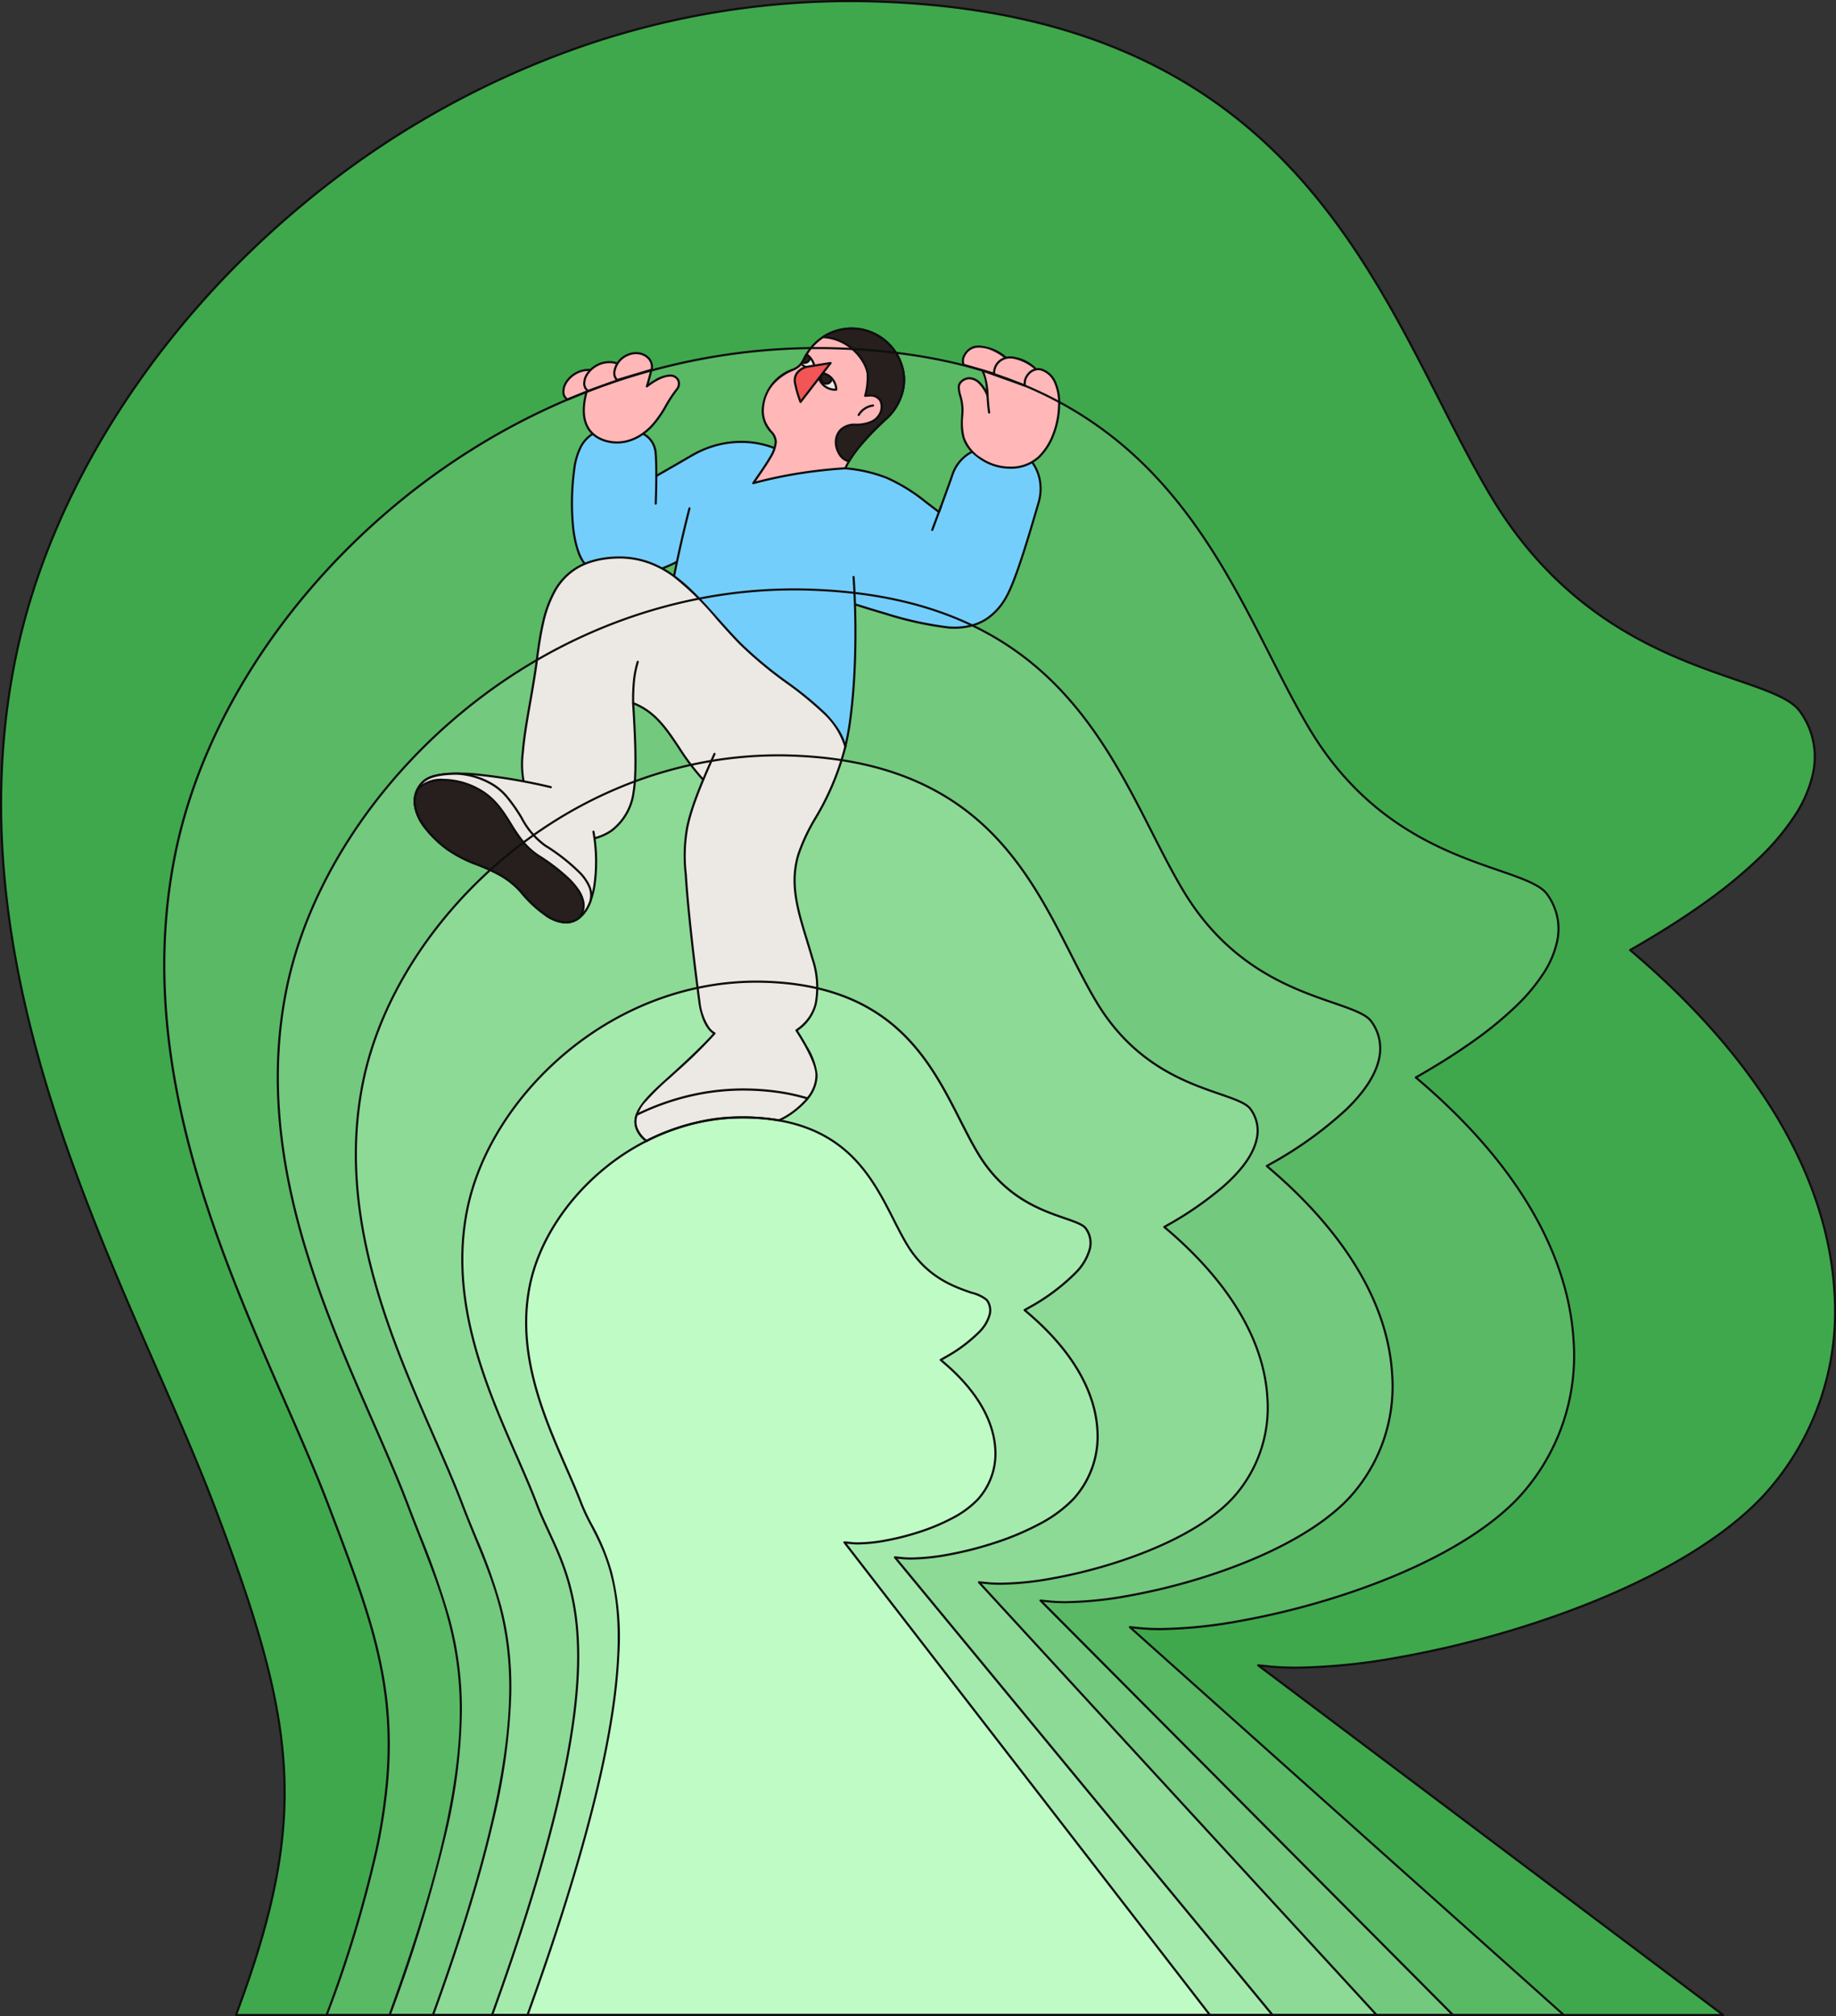 <svg id="Groupe_43" data-name="Groupe 43" xmlns="http://www.w3.org/2000/svg" xmlns:xlink="http://www.w3.org/1999/xlink" width="291.6" height="320.076" viewBox="0 0 291.6 320.076">
  <rect x="0" y="0" width="291.6" height="320.076" fill="#333333" stroke="none"/>
  <defs>
    <clipPath id="clip-path">
      <rect id="Rectangle_40" data-name="Rectangle 40" width="291.6" height="320.076" fill="none"/>
    </clipPath>
  </defs>
  <g id="Groupe_42" data-name="Groupe 42" clip-path="url(#clip-path)">
    <path id="Tracé_1175" data-name="Tracé 1175" d="M37.81,320.236h236.2L200.16,264.72l1.82.182c9.091.908,24.561-1.462,39.415-6.04,17.566-5.415,31.438-12.918,39.061-21.128a43.219,43.219,0,0,0,11.223-32.287c-.738-12.753-6.871-32.442-31.9-53.812l-.551-.47.628-.361c17.048-9.809,26.6-19.1,28.4-27.622a12.187,12.187,0,0,0-2.112-9.982c-1.447-1.974-5.242-3.282-10.045-4.939-10.787-3.72-27.089-9.341-38.909-29.041-2.813-4.688-5.438-9.849-8.218-15.313-6.98-13.72-14.891-29.271-28.233-41.4C185.412,8.557,165.347,1.382,139.4.565A130.276,130.276,0,0,0,90.116,8.619,141.863,141.863,0,0,0,48.874,32.406C24.891,52.157,8.08,78.64,2.75,105.063-5.71,147.012,11.43,186.152,25.2,217.6c3.419,7.807,6.649,15.182,9.262,22.063,13.021,34.289,15.084,49.18,3.346,80.573" transform="translate(-0.33 -0.33)" fill="#3fa84c"/>
    <path id="Tracé_1176" data-name="Tracé 1176" d="M102.368,426.856H298.885l-68.92-61.577,1.562.156c6.98.7,18.868-1.125,30.285-4.644,13.5-4.161,24.155-9.923,30.007-16.226a33.14,33.14,0,0,0,8.6-24.759c-.567-9.791-5.278-24.909-24.5-41.327l-.551-.47.628-.361c13.089-7.531,20.424-14.656,21.8-21.178a9.262,9.262,0,0,0-1.6-7.587c-1.092-1.489-4-2.491-7.674-3.759-8.317-2.868-20.886-7.2-30-22.4-2.167-3.611-4.188-7.584-6.328-11.791-5.366-10.549-11.449-22.506-21.7-31.829-11.777-10.71-27.193-16.222-47.129-16.85-24.757-.782-49.473,7.913-69.585,24.476-18.435,15.182-31.357,35.537-35.453,55.845-6.5,32.244,6.679,62.345,17.27,86.531,2.632,6.009,5.117,11.685,7.129,16.982l.337.886c9.988,26.292,14.576,38.373-.687,79.882" transform="translate(-50.499 -106.95)" fill="#59b964"/>
    <path id="Tracé_1177" data-name="Tracé 1177" d="M147.28,501.025H316.166l-65.5-65.8,1.42.142c5.511.552,14.907-.89,23.933-3.672,10.668-3.288,19.088-7.84,23.709-12.816a26.131,26.131,0,0,0,6.784-19.523c-.811-14.006-10.977-25.482-19.362-32.642l-.551-.47.628-.361c10.189-5.862,16.139-11.635,17.207-16.7a7.23,7.23,0,0,0-1.252-5.922c-.845-1.152-3.13-1.94-6.024-2.938-6.6-2.276-16.571-5.714-23.81-17.778-1.717-2.861-3.318-6.009-5.013-9.341-4.244-8.343-9.055-17.8-17.156-25.167-9.3-8.461-21.485-12.815-37.242-13.312-19.58-.617-39.115,6.256-55.017,19.353-14.576,12-24.792,28.1-28.03,44.148-5.142,25.493,5.286,49.305,13.665,68.438,2.084,4.759,4.052,9.253,5.646,13.45.609,1.6,1.215,3.151,1.8,4.648,7.2,18.368,11.962,30.531-4.721,76.256" transform="translate(-85.4 -181.118)" fill="#73c97d"/>
    <path id="Tracé_1178" data-name="Tracé 1178" d="M178.157,552.016H328.038l-63.157-68.7,1.335.134c4.5.45,12.185-.729,19.566-3,8.723-2.689,15.6-6.408,19.378-10.471a21.311,21.311,0,0,0,5.532-15.922c-.662-11.439-8.972-20.818-15.827-26.671l-.551-.47.628-.361c5.8-3.339,12.952-8.411,14.05-13.613a5.758,5.758,0,0,0-1.01-4.777c-.674-.92-2.534-1.562-4.889-2.374-5.417-1.868-13.6-4.691-19.551-14.6-1.408-2.347-2.72-4.926-4.109-7.656-3.473-6.827-7.409-14.564-14.032-20.587-7.6-6.915-17.561-10.473-30.444-10.879a67.678,67.678,0,0,0-45,15.83c-11.922,9.819-20.279,22.979-22.926,36.108-4.205,20.852,4.329,40.341,11.187,56,1.707,3.9,3.32,7.581,4.626,11.021.676,1.78,1.379,3.487,2.06,5.137,5.934,14.4,11.062,26.845-6.746,75.86" transform="translate(-109.394 -232.11)" fill="#8cda95"/>
    <path id="Tracé_1179" data-name="Tracé 1179" d="M220.262,621.548H344.215l-59.964-72.66,1.235.123c5.752.576,21.157-2.984,27.085-9.368a14.738,14.738,0,0,0,3.825-11.012c-.254-4.382-2.369-11.154-11.006-18.529l-.551-.47.628-.361c7.3-4.2,9.327-7.435,9.744-9.411a3.876,3.876,0,0,0-.68-3.215c-.443-.6-1.722-1.046-3.342-1.6-3.807-1.312-9.56-3.3-13.743-10.269-.987-1.644-1.9-3.449-2.876-5.359-4.821-9.476-10.82-21.27-30.946-21.9a47.113,47.113,0,0,0-31.343,11.027c-8.3,6.839-14.124,16-15.967,25.142-2.929,14.523,3.024,28.117,7.807,39.039,1.194,2.726,2.322,5.3,3.236,7.708.564,1.487,1.214,2.885,1.9,4.365,2.385,5.134,5.087,10.954,4.637,22.242-.509,12.726-4.968,30.563-13.632,54.518" transform="translate(-142.114 -301.642)" fill="#a5eaad"/>
    <path id="Tracé_1180" data-name="Tracé 1180" d="M245.525,663.269H353.917l-58.05-75.037,1.182.118c4.243.424,15.6-2.2,19.969-6.9a10.8,10.8,0,0,0,2.8-8.067c-.187-3.223-1.746-8.206-8.113-13.643l-.551-.47.628-.361c5.368-3.088,6.857-5.451,7.16-6.89a2.746,2.746,0,0,0-.481-2.278,6.121,6.121,0,0,0-2.414-1.143c-2.84-.979-7.133-2.46-10.259-7.67-.734-1.223-1.415-2.563-2.137-3.981-3.558-6.994-7.987-15.7-22.829-16.166a34.8,34.8,0,0,0-23.147,8.144c-6.133,5.051-10.431,11.817-11.792,18.563-2.163,10.726,2.24,20.782,5.779,28.863.886,2.022,1.722,3.933,2.4,5.72a32.512,32.512,0,0,0,1.613,3.4c4.218,8.1,10.583,20.334-10.153,77.8" transform="translate(-161.745 -343.363)" fill="#bffbc5"/>
    <path id="Tracé_1181" data-name="Tracé 1181" d="M370.612,208.285c-4.185-.542-7.363.853-8.6,4.418-.64,1.84-1.465,4.091-2.114,5.84l-2.071-1.578c-4.883-3.72-7.363-4.728-12.8-5.356l-11.244-3.195-11.281,6.22-2.841,10.418,25.366,7.647s11.478,3.875,16.439,4.185,7.517-2.015,9.145-4.882,3.953-11,5.115-14.957-.93-8.215-5.115-8.758" transform="translate(-210.769 -137.257)" fill="#74cefb"/>
    <path id="Tracé_1182" data-name="Tracé 1182" d="M368.6,207.672h0a13.324,13.324,0,0,1,1.7.115,6.257,6.257,0,0,1,2.6.935,6.179,6.179,0,0,1,1.84,1.84,7.13,7.13,0,0,1,1.071,2.927,7.929,7.929,0,0,1-.257,3.273l-.259.882c-1.252,4.274-3.347,11.426-4.871,14.111a10.084,10.084,0,0,1-3.116,3.523,8.332,8.332,0,0,1-2.327,1.078,10.724,10.724,0,0,1-2.979.395c-.286,0-.582-.009-.881-.028a54.337,54.337,0,0,1-10.116-2.215c-3.405-.983-6.258-1.942-6.364-1.977l-25.363-7.646a.17.17,0,0,1-.115-.208l2.841-10.418a.17.17,0,0,1,.082-.1l11.281-6.22a.17.17,0,0,1,.129-.015l11.231,3.191a23.583,23.583,0,0,1,6.637,1.529A28.059,28.059,0,0,1,357.6,216.5l1.587,1.209.3.229c.6-1.611,1.408-3.822,2.033-5.621a6.568,6.568,0,0,1,2.675-3.5A8.089,8.089,0,0,1,368.6,207.672Zm-6.592,28.738a10.386,10.386,0,0,0,2.884-.381,7.991,7.991,0,0,0,2.232-1.034,9.754,9.754,0,0,0,3.01-3.408c1.5-2.651,3.593-9.779,4.841-14.039l.259-.883a7.585,7.585,0,0,0,.246-3.131,6.789,6.789,0,0,0-1.018-2.787,5.84,5.84,0,0,0-1.739-1.739,5.919,5.919,0,0,0-2.462-.884,12.98,12.98,0,0,0-1.66-.112,7.757,7.757,0,0,0-4.224,1.087,6.235,6.235,0,0,0-2.536,3.329c-.655,1.884-1.512,4.218-2.116,5.843a.17.17,0,0,1-.263.076l-.484-.368-1.587-1.209a27.756,27.756,0,0,0-6.154-3.816,23.3,23.3,0,0,0-6.559-1.507l-.027-.005-11.177-3.176-11.156,6.151-2.778,10.188,25.207,7.6.005,0c.029.01,2.907.979,6.353,1.974a54.893,54.893,0,0,0,10.041,2.2C361.44,236.4,361.729,236.41,362.008,236.41Z" transform="translate(-210.439 -136.928)" fill="#0e0e0e"/>
    <path id="Tracé_1183" data-name="Tracé 1183" d="M449.04,164.422c-.487-.9.487-2.728,2-2.874a6.785,6.785,0,0,1,4.871,1.9,1.9,1.9,0,0,1,0,2.972Z" transform="translate(-295.99 -106.503)" fill="#ffb7b7"/>
    <path id="Tracé_1184" data-name="Tracé 1184" d="M455.577,166.26a.171.171,0,0,1-.048-.007l-6.868-2a.17.17,0,0,1-.1-.083,1.848,1.848,0,0,1,.147-1.7,2.9,2.9,0,0,1,.793-.939,2.347,2.347,0,0,1,1.191-.481c.146-.014.3-.021.445-.021a7.288,7.288,0,0,1,4.551,1.959,1.99,1.99,0,0,1,.819,1.488,2.57,2.57,0,0,1-.813,1.74A.17.17,0,0,1,455.577,166.26Zm-6.748-2.31,6.7,1.948a2.175,2.175,0,0,0,.636-1.416,1.668,1.668,0,0,0-.7-1.232,9.377,9.377,0,0,0-2.237-1.415,5.313,5.313,0,0,0-2.1-.466c-.138,0-.277.007-.412.02a2.292,2.292,0,0,0-1.716,1.24A1.61,1.61,0,0,0,448.829,163.95Z" transform="translate(-295.658 -106.173)" fill="#0e0e0e"/>
    <path id="Tracé_1185" data-name="Tracé 1185" d="M463.507,169.285a2.539,2.539,0,0,1,3.451-2.58,6.032,6.032,0,0,1,3.908,2.7c.855,1.838-.781,2.281-.781,2.281Z" transform="translate(-305.6 -109.83)" fill="#ffb7b7"/>
    <path id="Tracé_1186" data-name="Tracé 1186" d="M469.756,171.523a.17.17,0,0,1-.058-.01l-6.578-2.4a.17.17,0,0,1-.111-.137,2.559,2.559,0,0,1,.624-1.99,2.714,2.714,0,0,1,2.08-.914,3.613,3.613,0,0,1,.962.137A6.228,6.228,0,0,1,470.692,169a1.95,1.95,0,0,1,.129,1.671,1.7,1.7,0,0,1-1.02.846A.17.17,0,0,1,469.756,171.523Zm-6.42-2.691,6.423,2.341a1.346,1.346,0,0,0,.755-.648,1.637,1.637,0,0,0-.131-1.381,3.813,3.813,0,0,0-1.074-1.254,7.41,7.41,0,0,0-2.725-1.35,3.273,3.273,0,0,0-.871-.124,2.378,2.378,0,0,0-1.823.8A2.228,2.228,0,0,0,463.336,168.832Z" transform="translate(-305.271 -109.5)" fill="#0e0e0e"/>
    <path id="Tracé_1187" data-name="Tracé 1187" d="M460.263,172.152c-1.632-.6-3.05,1.243-2.742,2.508l-6.757-2.414a9.723,9.723,0,0,1,.814,3.98c-.9-2.262-2.653-3.5-4.1-2.262-1.146.974.232,2.468.127,4.774-.125,2.744-.585,5.2,3.041,7.586,2.891,1.9,6.865,1.807,9.1-.325a12,12,0,0,0,3.2-8.183c.073-3.288-1.047-5.066-2.679-5.664" transform="translate(-294.738 -113.431)" fill="#ffb7b7"/>
    <path id="Tracé_1188" data-name="Tracé 1188" d="M459.294,171.535h0a2.023,2.023,0,0,1,.7.127,3.753,3.753,0,0,1,2.072,1.906,8.254,8.254,0,0,1,.719,3.922,13.787,13.787,0,0,1-.944,4.719,10.085,10.085,0,0,1-2.311,3.584,6.7,6.7,0,0,1-4.677,1.727,8.517,8.517,0,0,1-4.633-1.383c-3.421-2.252-3.29-4.6-3.151-7.092.012-.21.024-.428.034-.644a7.869,7.869,0,0,0-.343-2.421,5.459,5.459,0,0,1-.242-1.351,1.4,1.4,0,0,1,.518-1.124,2.037,2.037,0,0,1,1.336-.528,2.531,2.531,0,0,1,1.729.8,5.224,5.224,0,0,1,.9,1.2,7,7,0,0,0-.72-2.989.17.17,0,0,1,.209-.238l6.491,2.319a2.462,2.462,0,0,1,.555-1.614A2.266,2.266,0,0,1,459.294,171.535Zm-4.443,15.643a6.361,6.361,0,0,0,4.442-1.633,9.745,9.745,0,0,0,2.23-3.463,13.443,13.443,0,0,0,.92-4.6,7.926,7.926,0,0,0-.682-3.759,3.422,3.422,0,0,0-1.886-1.741,1.683,1.683,0,0,0-.581-.106,1.928,1.928,0,0,0-1.488.8,1.985,1.985,0,0,0-.449,1.619.17.17,0,0,1-.223.2l-6.372-2.276a11.077,11.077,0,0,1,.656,3.67.17.17,0,0,1-.328.075,5.563,5.563,0,0,0-1.229-1.933,2.2,2.2,0,0,0-1.492-.709,1.707,1.707,0,0,0-1.115.447,1.064,1.064,0,0,0-.4.868,5.252,5.252,0,0,0,.231,1.263,8.151,8.151,0,0,1,.354,2.522c-.01.218-.022.436-.034.647a9.613,9.613,0,0,0,.225,3.517,6.243,6.243,0,0,0,2.773,3.272A8.173,8.173,0,0,0,454.85,187.179Z" transform="translate(-294.408 -113.101)" fill="#0e0e0e"/>
    <path id="Tracé_1189" data-name="Tracé 1189" d="M460.59,185.955c-.155-.971-.214-2.112-.3-3.239" transform="translate(-303.492 -120.473)" fill="#ffb7b7"/>
    <path id="Tracé_1190" data-name="Tracé 1190" d="M460.26,185.8a.17.17,0,0,1-.168-.143c-.125-.783-.186-1.653-.251-2.574-.016-.222-.032-.453-.049-.678a.17.17,0,1,1,.34-.026c.017.227.033.457.049.68.064.913.125,1.776.248,2.544a.17.17,0,0,1-.141.2Z" transform="translate(-303.162 -120.143)" fill="#0e0e0e"/>
    <path id="Tracé_1191" data-name="Tracé 1191" d="M320.108,207.369a15.054,15.054,0,0,0-14.168.713c-4.594,2.664-7.661,4.4-7.661,4.4l-.934,13.609" transform="translate(-196.053 -135.779)" fill="#74cefb"/>
    <path id="Tracé_1192" data-name="Tracé 1192" d="M297.015,225.934H297a.17.17,0,0,1-.158-.182l.934-13.609a.17.17,0,0,1,.086-.137c.031-.017,3.119-1.768,7.66-4.4a16.35,16.35,0,0,1,3.582-1.545,15.47,15.47,0,0,1,3.684-.616,14.92,14.92,0,0,1,3.633.285,14.563,14.563,0,0,1,3.429,1.158.17.17,0,0,1-.148.307,14.224,14.224,0,0,0-3.348-1.131,14.578,14.578,0,0,0-3.55-.278,15.127,15.127,0,0,0-3.6.6A16.009,16.009,0,0,0,305.7,207.9c-4.138,2.4-7.071,4.067-7.583,4.358l-.928,13.518A.17.17,0,0,1,297.015,225.934Z" transform="translate(-195.723 -135.449)" fill="#0e0e0e"/>
    <path id="Tracé_1193" data-name="Tracé 1193" d="M279.975,211.628s.209-4.942,0-7.865-2.645-3.968-5.777-4.037-6.4.572-7.169,6.516-.418,13.113,2.088,15.41,7.464,2.857,15.469-1.458l1.515-6.059" transform="translate(-175.827 -131.686)" fill="#74cefb"/>
    <path id="Tracé_1194" data-name="Tracé 1194" d="M273.942,223.254a9.2,9.2,0,0,1-2.861-.422,6.538,6.538,0,0,1-2.41-1.384,6.243,6.243,0,0,1-1.537-2.611,17.914,17.914,0,0,1-.788-3.833,40.145,40.145,0,0,1,.183-9.113,10.884,10.884,0,0,1,1.02-3.592,5.473,5.473,0,0,1,1.749-2.04,5.67,5.67,0,0,1,2.2-.877,11.316,11.316,0,0,1,2.369-.156,8.1,8.1,0,0,1,4.071.974,3.9,3.9,0,0,1,1.873,3.221c.207,2.9,0,7.835,0,7.885a.17.17,0,0,1-.34-.014c0-.049.206-4.966,0-7.846-.178-2.5-2.066-3.8-5.611-3.879a10.992,10.992,0,0,0-2.3.15,5.338,5.338,0,0,0-2.073.823,5.067,5.067,0,0,0-1.64,1.915,10.552,10.552,0,0,0-.985,3.479,39.8,39.8,0,0,0-.182,9.033c.329,3.048,1.1,5.2,2.217,6.23a6.2,6.2,0,0,0,2.286,1.312,9.2,9.2,0,0,0,3.263.394,23.421,23.421,0,0,0,9.657-3.153l1.5-5.986a.17.17,0,1,1,.33.083l-1.515,6.059a.171.171,0,0,1-.084.109,23.834,23.834,0,0,1-9.87,3.229Q274.2,223.254,273.942,223.254Z" transform="translate(-175.496 -131.356)" fill="#0e0e0e"/>
    <path id="Tracé_1195" data-name="Tracé 1195" d="M282.993,171.247c-.325,1.534-.8,3.009-.8,3.009s2.006-1.672,3.629-1.711a1.308,1.308,0,0,1,1.107,2.215c-1.553,1.961-2.11,3.719-3.763,5.574-2.418,2.713-5.4,3.3-7.789,2.478s-4.219-3.1-2.567-8.349" transform="translate(-179.461 -112.911)" fill="#ffb7b7"/>
    <path id="Tracé_1196" data-name="Tracé 1196" d="M277.118,183a6.478,6.478,0,0,1-2.12-.355,5.219,5.219,0,0,1-1.7-.946,4.356,4.356,0,0,1-1.2-1.665c-.62-1.5-.544-3.5.227-5.95a.17.17,0,1,1,.325.1c-1.709,5.432.395,7.423,2.46,8.137a6.265,6.265,0,0,0,3.782.085,7.31,7.31,0,0,0,1.958-.9,9.2,9.2,0,0,0,1.866-1.618,17.215,17.215,0,0,0,2.037-2.954,21.626,21.626,0,0,1,1.72-2.613,1.237,1.237,0,0,0,.216-1.33,1.212,1.212,0,0,0-1.185-.609c-1.544.037-3.5,1.655-3.524,1.672a.17.17,0,0,1-.271-.183c0-.015.473-1.485.793-2.993a.17.17,0,1,1,.333.071c-.208.983-.479,1.95-.647,2.517.209-.151.484-.339.8-.53a5.366,5.366,0,0,1,2.507-.894,1.557,1.557,0,0,1,1.5.8,1.589,1.589,0,0,1-.253,1.693,21.352,21.352,0,0,0-1.693,2.574,17.491,17.491,0,0,1-2.076,3.008,9.541,9.541,0,0,1-1.936,1.678,7.65,7.65,0,0,1-2.05.939A6.807,6.807,0,0,1,277.118,183Z" transform="translate(-179.133 -112.581)" fill="#0e0e0e"/>
    <path id="Tracé_1197" data-name="Tracé 1197" d="M263.327,177.1c-1.1-.61-.9-2.756,1.149-4.058s5-.526,4.814,1.652Z" transform="translate(-173.19 -113.674)" fill="#ffb7b7"/>
    <path id="Tracé_1198" data-name="Tracé 1198" d="M263,176.936a.17.17,0,0,1-.083-.021,1.543,1.543,0,0,1-.745-1.359,2.887,2.887,0,0,1,.439-1.543,4.448,4.448,0,0,1,1.447-1.448,4.289,4.289,0,0,1,2.275-.661,3.067,3.067,0,0,1,2.277.872,2.041,2.041,0,0,1,.523,1.6.17.17,0,0,1-.106.143l-5.964,2.406A.17.17,0,0,1,263,176.936Zm3.333-4.692a3.945,3.945,0,0,0-2.093.607,4.107,4.107,0,0,0-1.337,1.335,2.584,2.584,0,0,0-.392,1.359,1.237,1.237,0,0,0,.5,1.03l5.785-2.334a1.668,1.668,0,0,0-.441-1.236A2.731,2.731,0,0,0,266.331,172.245Z" transform="translate(-172.86 -113.344)" fill="#0e0e0e"/>
    <path id="Tracé_1199" data-name="Tracé 1199" d="M273.014,173.348c-1.074-.651-.793-2.787,1.3-4.013s5.018-.341,4.75,1.828Z" transform="translate(-179.607 -111.284)" fill="#ffb7b7"/>
    <path id="Tracé_1200" data-name="Tracé 1200" d="M272.684,173.189a.17.17,0,0,1-.088-.025,1.543,1.543,0,0,1-.695-1.386,2.886,2.886,0,0,1,.5-1.526,4.45,4.45,0,0,1,1.5-1.394,4.248,4.248,0,0,1,2.146-.579,3.776,3.776,0,0,1,1.336.236,2.629,2.629,0,0,1,1.034.692,2.039,2.039,0,0,1,.49,1.647.17.17,0,0,1-.111.139l-6.048,2.185A.17.17,0,0,1,272.684,173.189Zm3.358-4.569a3.907,3.907,0,0,0-1.974.533,4.108,4.108,0,0,0-1.385,1.285,2.584,2.584,0,0,0-.442,1.344,1.238,1.238,0,0,0,.465,1.048l5.867-2.119a1.691,1.691,0,0,0-.417-1.277A2.833,2.833,0,0,0,276.042,168.62Z" transform="translate(-179.277 -110.955)" fill="#0e0e0e"/>
    <path id="Tracé_1201" data-name="Tracé 1201" d="M375.147,160.755a8.329,8.329,0,0,0-15.874-2.8,3.268,3.268,0,0,1-1.718,1.659,7.127,7.127,0,0,0-4.808,5.942c-.325,3.409,2.11,3.977,2.029,5.52s-1.055,2.921-3.571,6.574a74.371,74.371,0,0,1,14.62-2.354c.689-1.583,2.293-4.006,6.674-8.032a8.556,8.556,0,0,0,2.647-6.506" transform="translate(-231.567 -100.943)" fill="#ffb7b7"/>
    <path id="Tracé_1202" data-name="Tracé 1202" d="M366.516,152.6h0c.221,0,.446.009.668.026a8.54,8.54,0,0,1,7.8,7.791,7.945,7.945,0,0,1-.648,3.643,8.693,8.693,0,0,1-2.053,3c-3.546,3.259-5.716,5.867-6.633,7.975a.17.17,0,0,1-.149.1c-.018,0-1.857.085-4.562.416a70.656,70.656,0,0,0-10.021,1.933.17.17,0,0,1-.186-.261l.173-.252c1.172-1.7,2.019-2.931,2.556-3.883a5.222,5.222,0,0,0,.812-2.352,2.3,2.3,0,0,0-.724-1.5,4.985,4.985,0,0,1-1.3-4.03,7.292,7.292,0,0,1,4.913-6.083,3.078,3.078,0,0,0,1.628-1.573,8.5,8.5,0,0,1,7.727-4.957Zm-1.132,22.2a14.7,14.7,0,0,1,1.932-3.041,44.8,44.8,0,0,1,4.74-4.952,8.347,8.347,0,0,0,1.969-2.883,7.6,7.6,0,0,0,.623-3.485,8.2,8.2,0,0,0-7.49-7.478c-.213-.016-.429-.025-.642-.025h0A8.157,8.157,0,0,0,359.1,157.7a3.417,3.417,0,0,1-1.808,1.745A8.165,8.165,0,0,0,354,161.781a6.325,6.325,0,0,0-1.409,3.46,4.727,4.727,0,0,0,.3,2.333,6.173,6.173,0,0,0,.93,1.452,2.575,2.575,0,0,1,.8,1.727,5.526,5.526,0,0,1-.855,2.5c-.531.941-1.352,2.137-2.482,3.777a71.865,71.865,0,0,1,9.624-1.82C363.254,174.924,364.954,174.822,365.383,174.8Z" transform="translate(-231.237 -100.613)" fill="#0e0e0e"/>
    <path id="Tracé_1203" data-name="Tracé 1203" d="M400.039,190.33a.17.17,0,0,1-.147-.256,3.265,3.265,0,0,1,2.4-1.579.17.17,0,0,1,.039.338,2.918,2.918,0,0,0-2.149,1.411A.17.17,0,0,1,400.039,190.33Z" transform="translate(-263.652 -124.283)" fill="#0e0e0e"/>
    <path id="Tracé_1204" data-name="Tracé 1204" d="M383.409,174.5a2.7,2.7,0,0,0-2.016-.7,2.707,2.707,0,0,0,2.895,2.651,2.7,2.7,0,0,0-.878-1.947" transform="translate(-251.47 -114.585)" fill="#ece8e4"/>
    <path id="Tracé_1205" data-name="Tracé 1205" d="M381.25,173.286h0a2.877,2.877,0,0,1,2.878,2.824.17.17,0,0,1-.159.173c-.066,0-.133.007-.2.007a2.877,2.877,0,0,1-2.877-2.824.17.17,0,0,1,.159-.173C381.118,173.288,381.184,173.286,381.25,173.286Zm2.529,2.664a2.536,2.536,0,0,0-2.528-2.323h-.008a2.536,2.536,0,0,0,2.537,2.323Z" transform="translate(-251.141 -114.256)" fill="#0e0e0e"/>
    <path id="Tracé_1206" data-name="Tracé 1206" d="M373.653,166.811a2.7,2.7,0,0,0,2.016.7,2.69,2.69,0,0,0-1.291-2.256c-.135.232-.264.469-.376.714a3.3,3.3,0,0,1-.458.726c.036.037.07.076.11.112" transform="translate(-246.294 -108.963)" fill="#ece8e4"/>
    <path id="Tracé_1207" data-name="Tracé 1207" d="M375.151,167.362a2.87,2.87,0,0,1-1.943-.755c-.033-.03-.062-.061-.09-.09l-.027-.029a.17.17,0,0,1-.009-.227,3.126,3.126,0,0,0,.435-.688c.1-.226.226-.457.384-.729a.17.17,0,0,1,.236-.059,2.861,2.861,0,0,1,1.372,2.4.17.17,0,0,1-.159.173C375.284,167.36,375.217,167.362,375.151,167.362Zm-1.711-1a2.53,2.53,0,0,0,1.711.664h.01a2.511,2.511,0,0,0-.814-1.657,2.419,2.419,0,0,0-.24-.193c-.111.2-.2.372-.279.544A3.442,3.442,0,0,1,373.44,166.358Z" transform="translate(-245.965 -108.633)" fill="#0e0e0e"/>
    <path id="Tracé_1208" data-name="Tracé 1208" d="M375.108,165.569a2.693,2.693,0,0,0-.413-.309c-.135.232-.264.468-.376.714a3.228,3.228,0,0,1-.295.5.843.843,0,0,0,.378.092.854.854,0,0,0,.854-.847c-.048-.051-.1-.1-.148-.151" transform="translate(-246.611 -108.964)" fill="#261f1e"/>
    <path id="Tracé_1209" data-name="Tracé 1209" d="M374.365,164.76a.17.17,0,0,1,.089.025,2.877,2.877,0,0,1,.439.329c.055.051.1.1.158.161a.171.171,0,0,1,.045.117,1.027,1.027,0,0,1-1.024,1.016,1.01,1.01,0,0,1-.455-.11.17.17,0,0,1-.063-.25,3.032,3.032,0,0,0,.279-.474c.1-.225.225-.456.384-.729a.17.17,0,0,1,.147-.085Zm.387.694c-.03-.032-.059-.061-.089-.089a2.431,2.431,0,0,0-.24-.193c-.111.2-.2.373-.279.543a2.957,2.957,0,0,1-.186.341.629.629,0,0,0,.115.011A.686.686,0,0,0,374.753,165.454Z" transform="translate(-246.282 -108.634)" fill="#0e0e0e"/>
    <path id="Tracé_1210" data-name="Tracé 1210" d="M388.934,153.122a8.3,8.3,0,0,0-5.221,1.344c4.3.177,6.9,3.892,7.1,5.849a11.1,11.1,0,0,1-.395,3.474c3.079-.434,2.862,2,2.25,3-.509.833-1.494,1.579-3.806,1.579s-3.141,1.46-3.1,2.921a3.1,3.1,0,0,0,2.067,2.9,32.093,32.093,0,0,1,6.1-6.923,8.555,8.555,0,0,0,2.647-6.506,8.364,8.364,0,0,0-7.646-7.635" transform="translate(-253 -100.944)" fill="#261f1e"/>
    <path id="Tracé_1211" data-name="Tracé 1211" d="M387.953,152.6h0c.22,0,.444.009.665.025a8.538,8.538,0,0,1,7.8,7.791,7.942,7.942,0,0,1-.648,3.642,8.694,8.694,0,0,1-2.053,3,49.581,49.581,0,0,0-4,4.058,19.816,19.816,0,0,0-2.075,2.825.17.17,0,0,1-.185.08,2.616,2.616,0,0,1-1.617-1.228,3.766,3.766,0,0,1-.582-1.831,2.994,2.994,0,0,1,.783-2.2,3.329,3.329,0,0,1,2.489-.894,5.8,5.8,0,0,0,2.5-.46,2.683,2.683,0,0,0,1.156-1.037,2.244,2.244,0,0,0,.159-2.075,1.658,1.658,0,0,0-1.582-.717,4.746,4.746,0,0,0-.658.05.17.17,0,0,1-.188-.215,11,11,0,0,0,.389-3.41c-.194-1.9-2.749-5.524-6.94-5.7a.17.17,0,0,1-.087-.312A8.462,8.462,0,0,1,387.953,152.6Zm-.533,21.062a33.524,33.524,0,0,1,6.069-6.851,8.346,8.346,0,0,0,1.969-2.883,7.6,7.6,0,0,0,.623-3.484,8.2,8.2,0,0,0-7.49-7.478c-.212-.016-.427-.024-.639-.024a8.117,8.117,0,0,0-4.032,1.069,7.594,7.594,0,0,1,2.431.69,8.185,8.185,0,0,1,2.24,1.576,6.8,6.8,0,0,1,2.064,3.7,10.642,10.642,0,0,1-.336,3.292c.158-.015.309-.023.453-.023a2.04,2.04,0,0,1,1.879.891,2.109,2.109,0,0,1,.214,1.283,2.9,2.9,0,0,1-.379,1.137,3.013,3.013,0,0,1-1.3,1.166,6.048,6.048,0,0,1-2.654.494,3.005,3.005,0,0,0-2.244.79,2.658,2.658,0,0,0-.687,1.956,3.412,3.412,0,0,0,.529,1.657A2.392,2.392,0,0,0,387.42,173.658Z" transform="translate(-252.67 -100.614)" fill="#0e0e0e"/>
    <path id="Tracé_1212" data-name="Tracé 1212" d="M384.293,174.694a2.687,2.687,0,0,0-1.1-.608.853.853,0,1,0,1.251.759c-.048-.051-.1-.1-.148-.151" transform="translate(-252.354 -114.783)" fill="#261f1e"/>
    <path id="Tracé_1213" data-name="Tracé 1213" d="M382.861,173.586a.17.17,0,0,1,.046.006,2.842,2.842,0,0,1,1.172.647c.057.053.11.108.158.161a.17.17,0,0,1,.045.117,1.024,1.024,0,1,1-1.5-.911A.17.17,0,0,1,382.861,173.586Zm1.077.993c-.029-.031-.059-.061-.09-.089a2.5,2.5,0,0,0-.964-.55.682.682,0,1,0,1.054.639Z" transform="translate(-252.024 -114.453)" fill="#0e0e0e"/>
    <path id="Tracé_1214" data-name="Tracé 1214" d="M376.244,169.179l-4.779,6.187a18.714,18.714,0,0,1-.876-3.042c-.241-1.411.779-2.363,2.174-2.589,1.491-.241,3.481-.555,3.481-.555" transform="translate(-244.323 -111.548)" fill="#f15555"/>
    <path id="Tracé_1215" data-name="Tracé 1215" d="M375.915,168.679a.17.17,0,0,1,.135.274l-4.779,6.187a.17.17,0,0,1-.294-.042,18.646,18.646,0,0,1-.885-3.075,2.2,2.2,0,0,1,.357-1.685,2.923,2.923,0,0,1,1.958-1.1c1.474-.238,3.462-.552,3.482-.555Zm-4.726,6.01,4.329-5.6c-.667.106-2,.316-3.057.488a2.589,2.589,0,0,0-1.735.962,1.839,1.839,0,0,0-.3,1.43A17.654,17.654,0,0,0,371.188,174.689Z" transform="translate(-243.994 -111.218)" fill="#0e0e0e"/>
    <path id="Tracé_1216" data-name="Tracé 1216" d="M339.708,247.844a122.145,122.145,0,0,1-.579,23.056c-.193,1.387-.44,2.67-.728,3.863l-28.634-12.823c-.849-4.489,1.941-17.471,3.882-24.993" transform="translate(-204.14 -156.23)" fill="#74cefb"/>
    <path id="Tracé_1217" data-name="Tracé 1217" d="M338.072,274.6a.17.17,0,0,1-.07-.015l-28.634-12.823a.17.17,0,0,1-.1-.124,19,19,0,0,1-.027-4.788c.162-1.841.472-4.073.921-6.633,1.023-5.823,2.432-11.484,2.99-13.647a.17.17,0,1,1,.33.085c-.557,2.16-1.964,7.81-2.985,13.621-.448,2.55-.757,4.772-.918,6.6a19.249,19.249,0,0,0,.007,4.608l28.364,12.7c.276-1.17.5-2.4.678-3.647.351-2.525.6-5.306.74-8.265.112-2.369.154-4.857.127-7.394-.048-4.322-.287-7.329-.289-7.359a.17.17,0,1,1,.34-.027c0,.03.242,3.047.29,7.38.028,2.545-.015,5.04-.127,7.415-.14,2.971-.39,5.763-.743,8.3-.186,1.333-.432,2.639-.731,3.88a.17.17,0,0,1-.166.13Z" transform="translate(-203.812 -155.9)" fill="#0e0e0e"/>
    <path id="Tracé_1218" data-name="Tracé 1218" d="M278.148,273.517c-6.356-6.448-10.836-14.317-20.344-13.661s-10.945,8.136-11.98,16.247c-1.041,8.151-3.441,16.044-1.7,20.936,1.749,4.918,4.245,7.414,7.452,7.625,3.5.23,8.415-.875,9.617-7.65.589-3.322.139-10.563-.078-14.067,5.689,2.214,6.767,7.95,12.116,13.223,4.578,4.514,17.251-.8,17.251-.8l4.335-5.531c-1.712-6.381-10.313-9.878-16.668-16.326" transform="translate(-160.556 -171.31)" fill="#ece8e4"/>
    <path id="Tracé_1219" data-name="Tracé 1219" d="M258.573,259.318c7.022,0,11.256,4.765,15.74,9.81,1.161,1.307,2.362,2.658,3.626,3.94a63.688,63.688,0,0,0,7.4,6.156A55.5,55.5,0,0,1,291.188,284a15.981,15.981,0,0,1,2.142,2.574,9.945,9.945,0,0,1,1.32,2.891.17.17,0,0,1-.03.149l-4.336,5.531a.17.17,0,0,1-.068.052c-.016.007-1.594.665-3.8,1.314a37.292,37.292,0,0,1-3.737.9,22.759,22.759,0,0,1-4.073.411c-2.609,0-4.569-.628-5.826-1.868a38.068,38.068,0,0,1-4.925-6.27c-1.963-2.93-3.664-5.47-6.885-6.815.221,3.573.637,10.58.059,13.838a9.253,9.253,0,0,1-3.606,6.3,8.207,8.207,0,0,1-2.657,1.2,10.832,10.832,0,0,1-2.7.325c-.275,0-.557-.009-.837-.028a6.352,6.352,0,0,1-2.334-.605,7.316,7.316,0,0,1-2.05-1.493,11.542,11.542,0,0,1-1.754-2.376,20.439,20.439,0,0,1-1.464-3.264,15.46,15.46,0,0,1-.535-6.393c.191-2.419.66-5.083,1.156-7.9.384-2.183.781-4.44,1.072-6.718.248-1.94.537-4,.975-5.885a19,19,0,0,1,1.859-5.1,10.02,10.02,0,0,1,3.488-3.714,10.693,10.693,0,0,1,2.576-1.139,15.024,15.024,0,0,1,3.239-.56C257.835,259.331,258.209,259.318,258.573,259.318ZM294.3,289.476a11.923,11.923,0,0,0-3.351-5.23,55.281,55.281,0,0,0-5.809-4.749,63.946,63.946,0,0,1-7.442-6.189c-1.27-1.288-2.474-2.643-3.638-3.953a45.933,45.933,0,0,0-6.854-6.742,15.717,15.717,0,0,0-3.949-2.149,13.533,13.533,0,0,0-4.682-.805c-.356,0-.722.013-1.088.038a14.681,14.681,0,0,0-3.165.547,10.353,10.353,0,0,0-2.494,1.1,9.689,9.689,0,0,0-3.371,3.592,18.672,18.672,0,0,0-1.824,5.006c-.434,1.875-.722,3.92-.969,5.851-.292,2.286-.69,4.548-1.074,6.734-.495,2.812-.962,5.469-1.152,7.872a14.615,14.615,0,0,0,3.656,11.767,6.977,6.977,0,0,0,1.953,1.424,6.013,6.013,0,0,0,2.209.572c.273.018.547.027.815.027a10.49,10.49,0,0,0,2.611-.314,7.868,7.868,0,0,0,2.547-1.147,8.928,8.928,0,0,0,3.465-6.075c.584-3.294.136-10.526-.079-14l0-.026a.17.17,0,0,1,.232-.169c3.483,1.355,5.248,3.991,7.293,7.043a37.792,37.792,0,0,0,4.881,6.217c1.191,1.174,3.071,1.77,5.587,1.77a27.79,27.79,0,0,0,7.71-1.3c1.994-.586,3.47-1.179,3.729-1.285Z" transform="translate(-160.225 -170.981)" fill="#0e0e0e"/>
    <path id="Tracé_1220" data-name="Tracé 1220" d="M308.817,349.117c-5.209,11.486-4.92,13.5-4.534,19.577s1.543,15.338,2.122,19.68,2.412,5.113,2.412,5.113a72.6,72.6,0,0,1-5.981,5.884c-4.631,4.245-9.165,7.621-4.811,11.19,0,0,6.755-4.341,14.554-4.341a30.667,30.667,0,0,1,6.753.6c4.245-1.858,5.692-4.463,5.692-6.778S321.84,393,321.84,393c3.087-2.122,4.245-5.4,2.508-11.48s-3.859-10.9-2.219-16.4c1.435-4.811,5.455-8.81,7.472-17.167" transform="translate(-195.341 -229.425)" fill="#ece8e4"/>
    <path id="Tracé_1221" data-name="Tracé 1221" d="M297.7,410.4a.17.17,0,0,1-.108-.039,4.175,4.175,0,0,1-1.822-3.089c-.055-2.327,2.486-4.619,5.428-7.272.391-.353.8-.718,1.2-1.086,3.8-3.479,5.394-5.219,5.832-5.715a3.481,3.481,0,0,1-.864-.873,6.722,6.722,0,0,1-.824-1.594,12.46,12.46,0,0,1-.63-2.667c-.806-6.045-1.787-14.392-2.123-19.691q-.015-.239-.03-.471a25.741,25.741,0,0,1,.246-7.549c.566-2.728,1.822-6.1,4.334-11.638a.17.17,0,0,1,.31.141c-2.5,5.514-3.749,8.865-4.31,11.567a25.132,25.132,0,0,0-.239,7.458q.015.231.03.471c.336,5.291,1.316,13.629,2.121,19.668a9.045,9.045,0,0,0,1.371,4.077,2.687,2.687,0,0,0,.939.9.17.17,0,0,1,.064.265,73.813,73.813,0,0,1-6,5.9c-.4.369-.808.735-1.2,1.088a40.526,40.526,0,0,0-3.771,3.687,5.194,5.194,0,0,0-1.544,3.325,3.786,3.786,0,0,0,1.6,2.756,30.753,30.753,0,0,1,4.274-2.119,31.581,31.581,0,0,1,4.663-1.5,24.563,24.563,0,0,1,5.6-.683,32.155,32.155,0,0,1,6.736.6,10.768,10.768,0,0,0,4.318-3.142,6.092,6.092,0,0,0,.936-1.737,5.372,5.372,0,0,0,.283-1.72c0-2.237-3.123-6.9-3.154-6.947a.17.17,0,0,1,.045-.236,7.751,7.751,0,0,0,1.9-1.795,6.587,6.587,0,0,0,1.1-2.362,14.066,14.066,0,0,0-.553-7.135c-.282-.986-.575-1.944-.859-2.869-1.474-4.814-2.748-8.972-1.36-13.626a29.815,29.815,0,0,1,2.742-5.855,42.145,42.145,0,0,0,4.727-11.3.17.17,0,1,1,.331.08,42.432,42.432,0,0,1-4.76,11.389,29.577,29.577,0,0,0-2.714,5.787c-1.359,4.556-.1,8.668,1.359,13.429.284.927.578,1.886.86,2.876a14.383,14.383,0,0,1,.556,7.311,7.229,7.229,0,0,1-2.995,4.26c.234.357.874,1.356,1.508,2.527a10.889,10.889,0,0,1,1.612,4.47,5.712,5.712,0,0,1-.3,1.829,6.431,6.431,0,0,1-.988,1.835,11.145,11.145,0,0,1-4.5,3.27.17.17,0,0,1-.11.009,30.892,30.892,0,0,0-6.711-.6,24.219,24.219,0,0,0-5.525.674,31.233,31.233,0,0,0-4.612,1.484,29.327,29.327,0,0,0-4.325,2.156A.17.17,0,0,1,297.7,410.4Z" transform="translate(-195.012 -229.095)" fill="#0e0e0e"/>
    <path id="Tracé_1222" data-name="Tracé 1222" d="M298.032,515.928a33.626,33.626,0,0,1,21.029-3.263,13,13,0,0,0,4.545-3.484,34.652,34.652,0,0,0-9.039-1.4c-.39-.012-.778-.018-1.167-.018a38.482,38.482,0,0,0-16.921,4.007c-.488,1.4-.147,2.764,1.553,4.158" transform="translate(-195.348 -334.791)" fill="#ece8e4"/>
    <path id="Tracé_1223" data-name="Tracé 1223" d="M297.7,515.768a.17.17,0,0,1-.108-.039c-1.634-1.339-2.159-2.761-1.606-4.346a.17.17,0,0,1,.086-.1,39.847,39.847,0,0,1,8.312-3,37.564,37.564,0,0,1,8.684-1.029c.389,0,.783.006,1.173.019a39.148,39.148,0,0,1,4.869.447,31.438,31.438,0,0,1,4.214.96.17.17,0,0,1,.082.271,13.349,13.349,0,0,1-1.886,1.85,12.084,12.084,0,0,1-2.723,1.682.171.171,0,0,1-.1.01,34.2,34.2,0,0,0-6.427-.459,28.088,28.088,0,0,0-5.532.579,35.136,35.136,0,0,0-4.619,1.275,31.5,31.5,0,0,0-4.332,1.851A.17.17,0,0,1,297.7,515.768Zm-1.415-4.207a2.893,2.893,0,0,0-.021,1.9,4.508,4.508,0,0,0,1.457,1.929,33.046,33.046,0,0,1,4.281-1.82,35.481,35.481,0,0,1,4.664-1.287,28.426,28.426,0,0,1,5.6-.586,35.884,35.884,0,0,1,6.444.456,11.785,11.785,0,0,0,2.6-1.613,13.283,13.283,0,0,0,1.671-1.6,31.283,31.283,0,0,0-3.921-.876,38.781,38.781,0,0,0-4.826-.443c-.386-.012-.777-.018-1.162-.018a37.224,37.224,0,0,0-8.605,1.02A39.5,39.5,0,0,0,296.289,511.562Z" transform="translate(-195.02 -334.461)" fill="#0e0e0e"/>
    <path id="Tracé_1224" data-name="Tracé 1224" d="M295.2,315.01a20.833,20.833,0,0,1,.727-6.563" transform="translate(-194.633 -203.374)" fill="#ece8e4"/>
    <path id="Tracé_1225" data-name="Tracé 1225" d="M294.867,314.851a.17.17,0,0,1-.17-.167,29.539,29.539,0,0,1,.114-3.427,15.762,15.762,0,0,1,.621-3.19.17.17,0,1,1,.325.1,15.429,15.429,0,0,0-.607,3.122,29.2,29.2,0,0,0-.112,3.387.17.17,0,0,1-.167.173Z" transform="translate(-194.303 -203.044)" fill="#0e0e0e"/>
    <path id="Tracé_1226" data-name="Tracé 1226" d="M214.964,362.687c-6.418-1.481-17.762-3.567-20.366-.764-3.145,3.384.176,7.784,3.909,10.578s8.222,2.752,11.808,6.9,6.731,5.853,9.125,4.046,3.352-7.091,2.3-13.682" transform="translate(-127.481 -237.721)" fill="#ece8e4"/>
    <path id="Tracé_1227" data-name="Tracé 1227" d="M217.029,384a4.979,4.979,0,0,1-2.107-.523,16.758,16.758,0,0,1-5.066-4.3,12.651,12.651,0,0,0-3.332-2.724,28.617,28.617,0,0,0-3.572-1.643,20.907,20.907,0,0,1-4.877-2.5,17.973,17.973,0,0,1-3.475-3.357,7.734,7.734,0,0,1-1.736-3.91,4.482,4.482,0,0,1,1.28-3.563,3.6,3.6,0,0,1,1.426-.877,9.143,9.143,0,0,1,2.058-.448,27.512,27.512,0,0,1,5.409.047,91.626,91.626,0,0,1,11.636,1.992.17.17,0,0,1-.077.332,91.288,91.288,0,0,0-11.59-1.985,27.182,27.182,0,0,0-5.34-.047,5.3,5.3,0,0,0-3.273,1.218,4.154,4.154,0,0,0-1.19,3.3,7.407,7.407,0,0,0,1.667,3.733,17.63,17.63,0,0,0,3.409,3.291,20.34,20.34,0,0,0,4.8,2.461c2.4.972,4.885,1.977,7.033,4.46a16.442,16.442,0,0,0,4.953,4.212,4.543,4.543,0,0,0,2.1.488,3.234,3.234,0,0,0,1.836-.679,5.13,5.13,0,0,0,1.466-1.911,11.539,11.539,0,0,0,.911-3.029,26.966,26.966,0,0,0-.14-8.579.17.17,0,1,1,.336-.054,27.3,27.3,0,0,1,.14,8.69c-.422,2.452-1.289,4.234-2.508,5.154A3.548,3.548,0,0,1,217.029,384Z" transform="translate(-127.151 -237.392)" fill="#0e0e0e"/>
    <path id="Tracé_1228" data-name="Tracé 1228" d="M214.077,371.963a12.583,12.583,0,0,1-3.756-4.4,25.914,25.914,0,0,0-2.328-3.329c-2.559-3.149-6.93-3.7-7.87-3.694-2.543,0-4.593.379-5.524,1.381-3.145,3.384.176,7.784,3.909,10.578s8.222,2.752,11.808,6.9,6.731,5.853,9.125,4.046a5.873,5.873,0,0,0,1.813-2.666c.518-1.8-.691-3.475-1.686-4.509a30.8,30.8,0,0,0-5.49-4.307" transform="translate(-127.481 -237.724)" fill="#ece8e4"/>
    <path id="Tracé_1229" data-name="Tracé 1229" d="M199.793,360.044h0a12.434,12.434,0,0,1,5.784,1.816,9.065,9.065,0,0,1,2.215,1.939,26.264,26.264,0,0,1,2.342,3.349,12.455,12.455,0,0,0,3.7,4.343,30.822,30.822,0,0,1,5.52,4.332,7.644,7.644,0,0,1,1.442,2.014,3.721,3.721,0,0,1,.285,2.661l0,.013a6.012,6.012,0,0,1-1.87,2.741,3.559,3.559,0,0,1-2.184.751,6.165,6.165,0,0,1-3.4-1.273,20.957,20.957,0,0,1-3.777-3.547,12.656,12.656,0,0,0-3.332-2.724,28.619,28.619,0,0,0-3.572-1.643,20.908,20.908,0,0,1-4.877-2.5,17.974,17.974,0,0,1-3.476-3.357,7.734,7.734,0,0,1-1.736-3.91,4.481,4.481,0,0,1,1.28-3.563,4.357,4.357,0,0,1,2.244-1.116A15.5,15.5,0,0,1,199.793,360.044ZM220.761,380.4a3.394,3.394,0,0,0-.268-2.415,7.308,7.308,0,0,0-1.379-1.922,30.5,30.5,0,0,0-5.459-4.281,12.709,12.709,0,0,1-3.808-4.449,25.611,25.611,0,0,0-2.313-3.308l0,0a8.725,8.725,0,0,0-2.133-1.868,12.1,12.1,0,0,0-5.6-1.763h0c-2.767,0-4.584.449-5.4,1.327a4.154,4.154,0,0,0-1.19,3.3,7.407,7.407,0,0,0,1.667,3.734,17.631,17.631,0,0,0,3.409,3.291,20.342,20.342,0,0,0,4.8,2.461c2.4.972,4.886,1.977,7.034,4.46,2.7,3.121,5.026,4.7,6.915,4.7a3.226,3.226,0,0,0,1.978-.682A5.679,5.679,0,0,0,220.761,380.4Z" transform="translate(-127.151 -237.394)" fill="#0e0e0e"/>
    <path id="Tracé_1230" data-name="Tracé 1230" d="M213.043,375.516c-4.466-2.878-4.649-7.866-9.486-10.546-3.929-2.177-8.312-1.913-9.771.04-1.57,3.177,1.415,6.921,4.729,9.4,3.733,2.794,8.222,2.752,11.808,6.9s6.731,5.853,9.125,4.046c2.533-3.15-1.938-6.96-6.4-9.837" transform="translate(-127.488 -239.633)" fill="#261f1e"/>
    <path id="Tracé_1231" data-name="Tracé 1231" d="M217.037,385.91h0a6.168,6.168,0,0,1-3.4-1.274,20.954,20.954,0,0,1-3.777-3.547,12.653,12.653,0,0,0-3.332-2.724,28.622,28.622,0,0,0-3.572-1.643,20.9,20.9,0,0,1-4.877-2.5,19.645,19.645,0,0,1-2.378-2.087,13.035,13.035,0,0,1-1.862-2.4,6.923,6.923,0,0,1-.944-2.565,4.376,4.376,0,0,1,.405-2.558.169.169,0,0,1,.016-.026,5.256,5.256,0,0,1,4.292-1.639,12.016,12.016,0,0,1,5.7,1.552c2.56,1.418,3.85,3.5,5.1,5.5a26.88,26.88,0,0,0,1.845,2.714,10.692,10.692,0,0,0,2.554,2.333,30.923,30.923,0,0,1,4.674,3.559,11.736,11.736,0,0,1,1.661,1.936,5.148,5.148,0,0,1,.838,1.981,3.211,3.211,0,0,1-.729,2.611.17.17,0,0,1-.03.029A3.559,3.559,0,0,1,217.037,385.91ZM193.6,364.77a4.043,4.043,0,0,0-.366,2.349,6.587,6.587,0,0,0,.9,2.438,15.889,15.889,0,0,0,4.151,4.389,20.341,20.341,0,0,0,4.8,2.461c2.4.972,4.886,1.977,7.034,4.46,2.7,3.121,5.026,4.7,6.915,4.7h0A3.222,3.222,0,0,0,219,384.9a3.141,3.141,0,0,0,.592-1.138,2.823,2.823,0,0,0,.052-1.189,7.258,7.258,0,0,0-2.4-3.726,30.6,30.6,0,0,0-4.623-3.518,14.834,14.834,0,0,1-4.5-5.154,24.728,24.728,0,0,0-2.03-2.938,10.38,10.38,0,0,0-2.944-2.448,11.67,11.67,0,0,0-5.533-1.509,7.048,7.048,0,0,0-2.431.4A3.429,3.429,0,0,0,193.6,364.77Z" transform="translate(-127.159 -239.303)" fill="#0e0e0e"/>
    <path id="Tracé_1232" data-name="Tracé 1232" d="M286.875,168.849c-.892-.743-.478-2.847,1.453-3.881s4.43.106,4.025,2.243Z" transform="translate(-188.854 -108.516)" fill="#ffb7b7"/>
    <path id="Tracé_1233" data-name="Tracé 1233" d="M286.545,168.69a.17.17,0,0,1-.109-.04,1.652,1.652,0,0,1-.5-1.474,3.6,3.6,0,0,1,1.979-2.688,3.43,3.43,0,0,1,1.614-.407,2.868,2.868,0,0,1,2.209.954,2.206,2.206,0,0,1,.451,1.877.17.17,0,0,1-.119.132l-5.479,1.639A.169.169,0,0,1,286.545,168.69Zm2.986-4.268a3.088,3.088,0,0,0-1.453.366,3.255,3.255,0,0,0-1.8,2.423,1.372,1.372,0,0,0,.311,1.118l5.284-1.58a1.856,1.856,0,0,0-.4-1.5A2.525,2.525,0,0,0,289.532,164.422Z" transform="translate(-188.525 -108.187)" fill="#0e0e0e"/>
    <path id="Tracé_1234" data-name="Tracé 1234" d="M434.646,239.748s.624-1.647,1.389-3.722" transform="translate(-286.582 -155.623)" fill="#74cefb"/>
    <path id="Tracé_1235" data-name="Tracé 1235" d="M434.316,239.589a.17.17,0,0,1-.159-.231c.006-.016.632-1.67,1.389-3.721a.17.17,0,1,1,.32.118c-.757,2.053-1.384,3.707-1.39,3.724A.17.17,0,0,1,434.316,239.589Z" transform="translate(-286.253 -155.293)" fill="#0e0e0e"/>
    <path id="Tracé_1236" data-name="Tracé 1236" d="M273.68,320.077H37.479a.17.17,0,0,1-.16-.23c1.506-4.027,2.735-7.644,3.757-11.058,1.058-3.533,1.874-6.78,2.5-9.927a76.288,76.288,0,0,0,1.27-9.216,67.658,67.658,0,0,0,.079-8.93,75.972,75.972,0,0,0-1.079-9.068c-.539-3.036-1.261-6.186-2.206-9.629-1.676-6.109-4.039-13.086-7.662-22.625-2.613-6.882-5.841-14.252-9.258-22.055C10.934,185.868-6.218,146.7,2.253,104.7,7.59,78.238,24.423,51.72,48.435,31.945A142.035,142.035,0,0,1,89.727,8.13,130.711,130.711,0,0,1,134.985,0c1.357,0,2.733.022,4.091.064,25.988.818,46.088,8.008,61.451,21.98C213.892,34.2,221.811,49.764,228.8,63.5l0,.005c2.778,5.46,5.4,10.618,8.21,15.3,11.789,19.648,28.055,25.257,38.818,28.968,4.832,1.666,8.648,2.982,10.127,5a12.352,12.352,0,0,1,2.141,10.118,20.14,20.14,0,0,1-2.822,6.587,38.812,38.812,0,0,1-5.708,6.827A75.42,75.42,0,0,1,271,143.355c-3.314,2.379-7.147,4.823-11.392,7.265l-.419.241.367.313c25.072,21.41,31.217,41.146,31.957,53.932A43.388,43.388,0,0,1,280.25,237.52c-7.643,8.231-21.542,15.751-39.136,21.175a159.589,159.589,0,0,1-18.93,4.594,97.273,97.273,0,0,1-16.3,1.645c-1.541,0-2.97-.065-4.249-.193l-1.213-.121,73.364,55.15a.17.17,0,0,1-.1.306Zm-235.955-.341H273.17l-73.443-55.209a.17.17,0,0,1,.119-.306l1.82.182c1.267.127,2.685.191,4.215.191a96.936,96.936,0,0,0,16.244-1.64,159.234,159.234,0,0,0,18.888-4.585c17.538-5.406,31.384-12.893,38.987-21.081a43.05,43.05,0,0,0,11.178-32.162c-.736-12.72-6.858-32.361-31.838-53.693l-.551-.47a.17.17,0,0,1,.026-.277l.628-.361c4.235-2.437,8.058-4.875,11.363-7.247a75.08,75.08,0,0,0,8.523-7.022,38.475,38.475,0,0,0,5.658-6.766,19.8,19.8,0,0,0,2.776-6.474,12.02,12.02,0,0,0-2.083-9.846c-1.416-1.931-5.188-3.232-9.963-4.878-10.811-3.728-27.147-9.361-39-29.115-2.815-4.692-5.442-9.855-8.222-15.32l0-.005C221.52,49.945,213.617,34.409,200.3,22.3,185,8.382,164.969,1.221,139.066.405c-1.355-.043-2.728-.064-4.081-.064A130.371,130.371,0,0,0,89.844,8.45,141.7,141.7,0,0,0,48.652,32.208C24.7,51.934,7.909,78.381,2.587,104.767c-8.449,41.9,8.679,81.008,22.441,112.435,3.419,7.807,6.649,15.181,9.265,22.071,3.626,9.549,5.992,16.537,7.672,22.656.948,3.453,1.671,6.613,2.212,9.659a76.312,76.312,0,0,1,1.084,9.108,68,68,0,0,1-.079,8.974,76.622,76.622,0,0,1-1.275,9.257c-.624,3.157-1.443,6.415-2.5,9.958C40.4,312.243,39.194,315.794,37.725,319.736Z" transform="translate(0.001 0)" fill="#0e0e0e"/>
    <path id="Tracé_1237" data-name="Tracé 1237" d="M298.555,426.7H102.038a.17.17,0,0,1-.16-.229,193.665,193.665,0,0,0,7.944-26.272,90.232,90.232,0,0,0,1.6-10.269,65.8,65.8,0,0,0,.254-9.04,61.419,61.419,0,0,0-.927-8.327,78.407,78.407,0,0,0-1.939-8.131c-1.595-5.473-3.751-11.15-6.248-17.724l-.337-.886c-2.013-5.3-4.5-10.971-7.126-16.974-10.6-24.208-23.8-54.336-17.281-86.633,4.1-20.346,17.047-40.736,35.511-55.942a111.619,111.619,0,0,1,15.213-10.547,107.548,107.548,0,0,1,16.426-7.7,103.413,103.413,0,0,1,17.261-4.717,99.622,99.622,0,0,1,17.719-1.6c1.023,0,2.059.016,3.079.049,19.978.629,35.43,6.155,47.239,16.894,10.275,9.345,16.364,21.316,21.737,31.877,2.138,4.2,4.158,8.173,6.322,11.781,9.086,15.144,21.62,19.466,29.913,22.326h0c3.7,1.278,6.63,2.287,7.753,3.819a9.428,9.428,0,0,1,1.634,7.723,15.442,15.442,0,0,1-2.169,5.058,29.815,29.815,0,0,1-4.386,5.24,58.013,58.013,0,0,1-6.577,5.415c-2.545,1.826-5.489,3.7-8.749,5.578l-.418.241.367.314c19.273,16.457,24,31.623,24.564,41.447a33.309,33.309,0,0,1-8.65,24.885c-5.872,6.324-16.556,12.1-30.082,16.273a122.773,122.773,0,0,1-14.554,3.533,74.755,74.755,0,0,1-12.533,1.266c-1.184,0-2.283-.05-3.265-.148l-1.041-.1,68.53,61.229a.17.17,0,0,1-.113.3Zm-196.273-.341H298.109l-68.587-61.28a.17.17,0,0,1,.13-.3l1.562.156c.971.1,2.059.146,3.232.146a74.415,74.415,0,0,0,12.474-1.26,122.427,122.427,0,0,0,14.513-3.523c13.47-4.152,24.1-9.9,29.932-16.179a32.971,32.971,0,0,0,8.56-24.634c-.565-9.758-5.264-24.828-24.445-41.207l-.551-.47a.17.17,0,0,1,.026-.277l.627-.361c3.25-1.87,6.184-3.741,8.72-5.56a57.672,57.672,0,0,0,6.538-5.382,29.476,29.476,0,0,0,4.337-5.179A15.106,15.106,0,0,0,297.3,256.1a9.1,9.1,0,0,0-1.576-7.451c-1.06-1.446-3.941-2.44-7.589-3.7h0c-8.34-2.876-20.944-7.222-30.094-22.472-2.171-3.618-4.193-7.593-6.334-11.8-5.36-10.536-11.434-22.477-21.663-31.78-11.746-10.682-27.126-16.179-47.02-16.805-1.017-.032-2.05-.048-3.069-.048a99.287,99.287,0,0,0-17.659,1.6,103.072,103.072,0,0,0-17.2,4.7,107.206,107.206,0,0,0-16.373,7.674,111.277,111.277,0,0,0-15.167,10.514c-18.405,15.157-31.306,35.476-35.394,55.747-6.493,32.192,6.677,62.265,17.26,86.429,2.631,6.008,5.116,11.682,7.132,16.99l.337.886c2.5,6.58,4.659,12.263,6.257,17.749a78.73,78.73,0,0,1,1.948,8.166,61.757,61.757,0,0,1,.932,8.373,66.137,66.137,0,0,1-.255,9.087,90.566,90.566,0,0,1-1.61,10.307A193.2,193.2,0,0,1,102.282,426.356Z" transform="translate(-50.169 -106.62)" fill="#0e0e0e"/>
    <path id="Tracé_1238" data-name="Tracé 1238" d="M315.836,500.865H146.949a.17.17,0,0,1-.16-.229c16.66-45.662,11.912-57.783,4.724-76.132l-.021-.052c-.58-1.481-1.18-3.013-1.783-4.6-1.594-4.2-3.561-8.689-5.643-13.442-8.389-19.155-18.828-42.994-13.676-68.54,3.245-16.091,13.483-32.218,28.088-44.246a88.3,88.3,0,0,1,12.033-8.343,85.044,85.044,0,0,1,12.992-6.089,81.784,81.784,0,0,1,13.654-3.731,78.833,78.833,0,0,1,14.019-1.267c.808,0,1.626.013,2.432.038,15.8.5,28.016,4.866,37.351,13.356,8.125,7.389,12.942,16.86,17.193,25.216l.008.015c1.691,3.324,3.288,6.463,5,9.315,7.206,12.011,17.143,15.437,23.719,17.7,2.922,1.008,5.229,1.8,6.106,3a7.4,7.4,0,0,1,1.282,6.057c-.538,2.552-2.3,5.289-5.231,8.134a61.585,61.585,0,0,1-12.058,8.674l-.419.241.367.313c8.411,7.182,18.607,18.7,19.422,32.762a26.3,26.3,0,0,1-6.829,19.648c-4.641,5-13.088,9.566-23.783,12.863a97.116,97.116,0,0,1-11.51,2.795,59.085,59.085,0,0,1-9.909,1c-.936,0-1.8-.039-2.581-.117l-.947-.095,65.167,65.461a.17.17,0,0,1-.121.29Zm-168.643-.341H315.426l-65.213-65.507a.17.17,0,0,1,.138-.29l1.419.142c.765.077,1.622.115,2.547.115a58.743,58.743,0,0,0,9.85-1,96.751,96.751,0,0,0,11.469-2.785c10.64-3.279,19.033-7.814,23.634-12.769a25.962,25.962,0,0,0,6.739-19.4c-.807-13.946-10.942-25.383-19.3-32.522l-.551-.47a.17.17,0,0,1,.026-.277l.628-.361a61.255,61.255,0,0,0,11.99-8.623c2.883-2.8,4.611-5.475,5.135-7.96a7.064,7.064,0,0,0-1.223-5.786c-.814-1.109-3.077-1.89-5.942-2.878-6.623-2.284-16.63-5.735-23.9-17.852-1.718-2.862-3.317-6.007-5.011-9.336l-.008-.015c-4.237-8.33-9.04-17.771-17.118-25.118-9.272-8.433-21.418-12.772-37.132-13.268-.8-.025-1.617-.038-2.422-.038a78.489,78.489,0,0,0-13.958,1.262,81.442,81.442,0,0,0-13.6,3.715,84.706,84.706,0,0,0-12.94,6.065,87.964,87.964,0,0,0-11.987,8.31c-14.546,11.979-24.741,28.035-27.971,44.051-5.131,25.441,5.285,49.225,13.654,68.336,2.084,4.758,4.052,9.251,5.649,13.458.6,1.586,1.2,3.117,1.782,4.6l.02.052a127.914,127.914,0,0,1,4.649,13.251,54.921,54.921,0,0,1,1.955,14.679,89.466,89.466,0,0,1-2.532,19.8A239.823,239.823,0,0,1,147.193,500.525Z" transform="translate(-85.07 -180.789)" fill="#0e0e0e"/>
    <path id="Tracé_1239" data-name="Tracé 1239" d="M327.707,551.857H177.826a.17.17,0,0,1-.16-.229c17.786-48.954,12.671-61.366,6.749-75.737l0-.01c-.679-1.648-1.382-3.353-2.057-5.132-1.3-3.424-2.906-7.091-4.605-10.973l-.018-.04c-6.867-15.681-15.414-35.2-11.2-56.1,2.655-13.166,11.033-26.362,22.985-36.205a72.252,72.252,0,0,1,9.848-6.827A69.6,69.6,0,0,1,210,355.619a66.942,66.942,0,0,1,11.175-3.053,64.534,64.534,0,0,1,11.473-1.037c.659,0,1.327.01,1.984.031,12.925.407,22.919,3.98,30.553,10.923,6.644,6.042,10.587,13.792,14.066,20.63l0,.006c1.388,2.728,2.7,5.3,4.1,7.646,5.914,9.856,14.066,12.667,19.46,14.528,2.383.822,4.265,1.471,4.971,2.434a5.922,5.922,0,0,1,1.039,4.913c-.5,2.375-2.289,4.932-5.314,7.6a54.706,54.706,0,0,1-8.817,6.128l-.419.241.367.313c6.88,5.875,15.221,15.292,15.886,26.791a21.48,21.48,0,0,1-5.577,16.048c-3.794,4.086-10.7,7.821-19.453,10.518a79.5,79.5,0,0,1-9.417,2.287,48.319,48.319,0,0,1-8.107.819c-.765,0-1.475-.032-2.109-.1l-.89-.089,62.854,68.371a.17.17,0,0,1-.125.286Zm-149.638-.341h149.25L264.425,483.1a.17.17,0,0,1,.142-.285l1.335.134c.624.062,1.322.094,2.076.094a47.979,47.979,0,0,0,8.048-.814,79.156,79.156,0,0,0,9.376-2.277c8.694-2.68,15.55-6.382,19.3-10.424a21.142,21.142,0,0,0,5.487-15.8c-.659-11.379-8.938-20.72-15.767-26.552l-.551-.47a.17.17,0,0,1,.026-.277l.628-.361a54.367,54.367,0,0,0,8.762-6.088c2.969-2.617,4.721-5.111,5.206-7.413a5.594,5.594,0,0,0-.981-4.641c-.643-.877-2.48-1.511-4.807-2.313-5.442-1.877-13.664-4.712-19.642-14.675-1.411-2.352-2.724-4.933-4.114-7.666l0-.007c-3.466-6.812-7.394-14.532-13.992-20.533-7.572-6.886-17.495-10.431-30.335-10.835-.654-.021-1.318-.031-1.974-.031a64.185,64.185,0,0,0-11.413,1.031,66.6,66.6,0,0,0-11.118,3.037,69.262,69.262,0,0,0-10.581,4.959,71.911,71.911,0,0,0-9.8,6.795c-11.893,9.794-20.228,22.919-22.868,36.01-4.195,20.8,4.328,40.261,11.176,55.9l.018.04c1.7,3.886,3.309,7.557,4.612,10.989.674,1.774,1.375,3.477,2.054,5.123l0,.01a84.566,84.566,0,0,1,3.961,11.057,47.4,47.4,0,0,1,1.219,6.394,54.224,54.224,0,0,1,.363,7.566,98.767,98.767,0,0,1-2.879,20.44c-.983,4.217-2.247,8.852-3.758,13.776C182.081,540.061,180.208,545.618,178.069,551.516Z" transform="translate(-109.064 -231.78)" fill="#0e0e0e"/>
    <path id="Tracé_1240" data-name="Tracé 1240" d="M343.885,621.389H219.932a.17.17,0,0,1-.16-.228c8.658-23.938,13.114-41.754,13.622-54.467.449-11.247-2.244-17.047-4.621-22.163l0-.011c-.687-1.479-1.335-2.876-1.9-4.365-.915-2.408-2.04-4.979-3.232-7.7-4.793-10.944-10.758-24.565-7.818-39.141,1.851-9.177,7.692-18.377,16.026-25.24a50.418,50.418,0,0,1,6.864-4.76,48.528,48.528,0,0,1,7.41-3.475,46.642,46.642,0,0,1,7.788-2.13,44.945,44.945,0,0,1,8-.723c.463,0,.933.007,1.4.022,8.991.283,15.965,2.795,21.321,7.679,4.641,4.233,7.366,9.589,9.771,14.315v0c.968,1.9,1.881,3.7,2.871,5.349,4.152,6.92,9.869,8.891,13.652,10.2,1.648.568,2.95,1.017,3.424,1.665a4.039,4.039,0,0,1,.709,3.351,8.726,8.726,0,0,1-2.333,3.953,32.435,32.435,0,0,1-7.492,5.571l-.419.241.367.314c8.682,7.414,10.81,14.233,11.065,18.649a14.907,14.907,0,0,1-3.87,11.138,21.048,21.048,0,0,1-5.473,4.011,43.913,43.913,0,0,1-7.086,2.975,56.629,56.629,0,0,1-7.271,1.856,34.707,34.707,0,0,1-6.028.641c-.5,0-.962-.021-1.369-.061l-.823-.082,59.7,72.341a.17.17,0,0,1-.131.279Zm-123.711-.341H343.524L283.79,548.667a.17.17,0,0,1,.148-.278l1.235.123c.4.04.845.06,1.335.06a34.381,34.381,0,0,0,5.967-.636,56.273,56.273,0,0,0,7.226-1.844,43.573,43.573,0,0,0,7.031-2.951,20.716,20.716,0,0,0,5.385-3.943,14.57,14.57,0,0,0,3.78-10.886c-.252-4.349-2.355-11.073-10.946-18.409l-.551-.47a.17.17,0,0,1,.026-.277l.628-.361a32.109,32.109,0,0,0,7.412-5.508,8.4,8.4,0,0,0,2.25-3.791,3.712,3.712,0,0,0-.65-3.079c-.412-.562-1.732-1.017-3.261-1.544-3.83-1.32-9.618-3.316-13.833-10.343-1-1.659-1.912-3.462-2.882-5.37v0c-2.391-4.7-5.1-10.027-9.7-14.218-5.293-4.827-12.2-7.31-21.1-7.591-.459-.015-.925-.022-1.384-.022a44.607,44.607,0,0,0-7.938.718,46.287,46.287,0,0,0-7.731,2.114,48.185,48.185,0,0,0-7.358,3.45,50.089,50.089,0,0,0-6.817,4.727c-8.274,6.814-14.073,15.942-15.908,25.044-2.918,14.471,3.023,28.037,7.8,38.937,1.194,2.725,2.321,5.3,3.239,7.715.561,1.478,1.207,2.869,1.891,4.343l0,.01c2.393,5.152,5.1,10.991,4.652,22.32C233.227,579.415,228.791,597.192,220.175,621.048Z" transform="translate(-141.783 -301.313)" fill="#0e0e0e"/>
    <path id="Tracé_1241" data-name="Tracé 1241" d="M353.587,663.109H245.195a.17.17,0,0,1-.16-.228c20.712-57.4,14.363-69.592,10.162-77.661a32.62,32.62,0,0,1-1.621-3.421c-.679-1.789-1.514-3.695-2.4-5.712-3.548-8.1-7.964-18.186-5.79-28.965,1.368-6.784,5.688-13.586,11.85-18.661a36.38,36.38,0,0,1,10.558-6.09,33.673,33.673,0,0,1,11.677-2.109c.341,0,.686.005,1.026.016,6.642.209,11.8,2.067,15.755,5.68,3.43,3.13,5.444,7.087,7.22,10.579l0,.007c.719,1.413,1.4,2.748,2.127,3.964,3.095,5.158,7.351,6.625,10.168,7.6a5.97,5.97,0,0,1,2.5,1.2,2.909,2.909,0,0,1,.511,2.413,6.4,6.4,0,0,1-1.723,2.907,24.058,24.058,0,0,1-5.519,4.095l-.419.241.367.313c6.413,5.476,7.984,10.507,8.172,13.763a10.966,10.966,0,0,1-2.846,8.192,15.549,15.549,0,0,1-4.045,2.965,32.4,32.4,0,0,1-5.231,2.2,41.789,41.789,0,0,1-5.366,1.369,25.663,25.663,0,0,1-4.453.473c-.371,0-.713-.015-1.014-.046l-.788-.079,57.808,74.724a.17.17,0,0,1-.135.275Zm-108.15-.341h107.8L295.4,588.006a.17.17,0,0,1,.152-.274l1.182.118c.291.029.621.044.981.044a25.325,25.325,0,0,0,4.392-.468,41.449,41.449,0,0,0,5.322-1.358,32.08,32.08,0,0,0,5.176-2.171,15.217,15.217,0,0,0,3.957-2.9,10.629,10.629,0,0,0,2.755-7.941c-.185-3.19-1.732-8.125-8.054-13.523l-.551-.47a.17.17,0,0,1,.026-.277l.628-.362a23.729,23.729,0,0,0,5.44-4.032,6.078,6.078,0,0,0,1.639-2.745,2.581,2.581,0,0,0-.452-2.142,6.32,6.32,0,0,0-2.332-1.082c-2.864-.987-7.191-2.479-10.349-7.743-.736-1.226-1.417-2.566-2.139-3.985l0-.007c-1.764-3.467-3.762-7.395-7.146-10.482-3.9-3.555-8.979-5.384-15.536-5.591-.337-.011-.678-.016-1.016-.016a33.333,33.333,0,0,0-11.559,2.088,36.04,36.04,0,0,0-10.459,6.033c-6.1,5.026-10.38,11.757-11.733,18.465-2.153,10.673,2.239,20.7,5.768,28.76.885,2.022,1.722,3.932,2.4,5.728a32.377,32.377,0,0,0,1.6,3.384,35.467,35.467,0,0,1,3.123,7.527,42.384,42.384,0,0,1,1.178,12.947,88.757,88.757,0,0,1-1,9.7c-.586,3.8-1.431,8-2.512,12.487-1.161,4.819-2.63,10.121-4.368,15.76C250.092,649.417,247.911,655.9,245.437,662.769Z" transform="translate(-161.415 -343.033)" fill="#0e0e0e"/>
  </g>
</svg>
